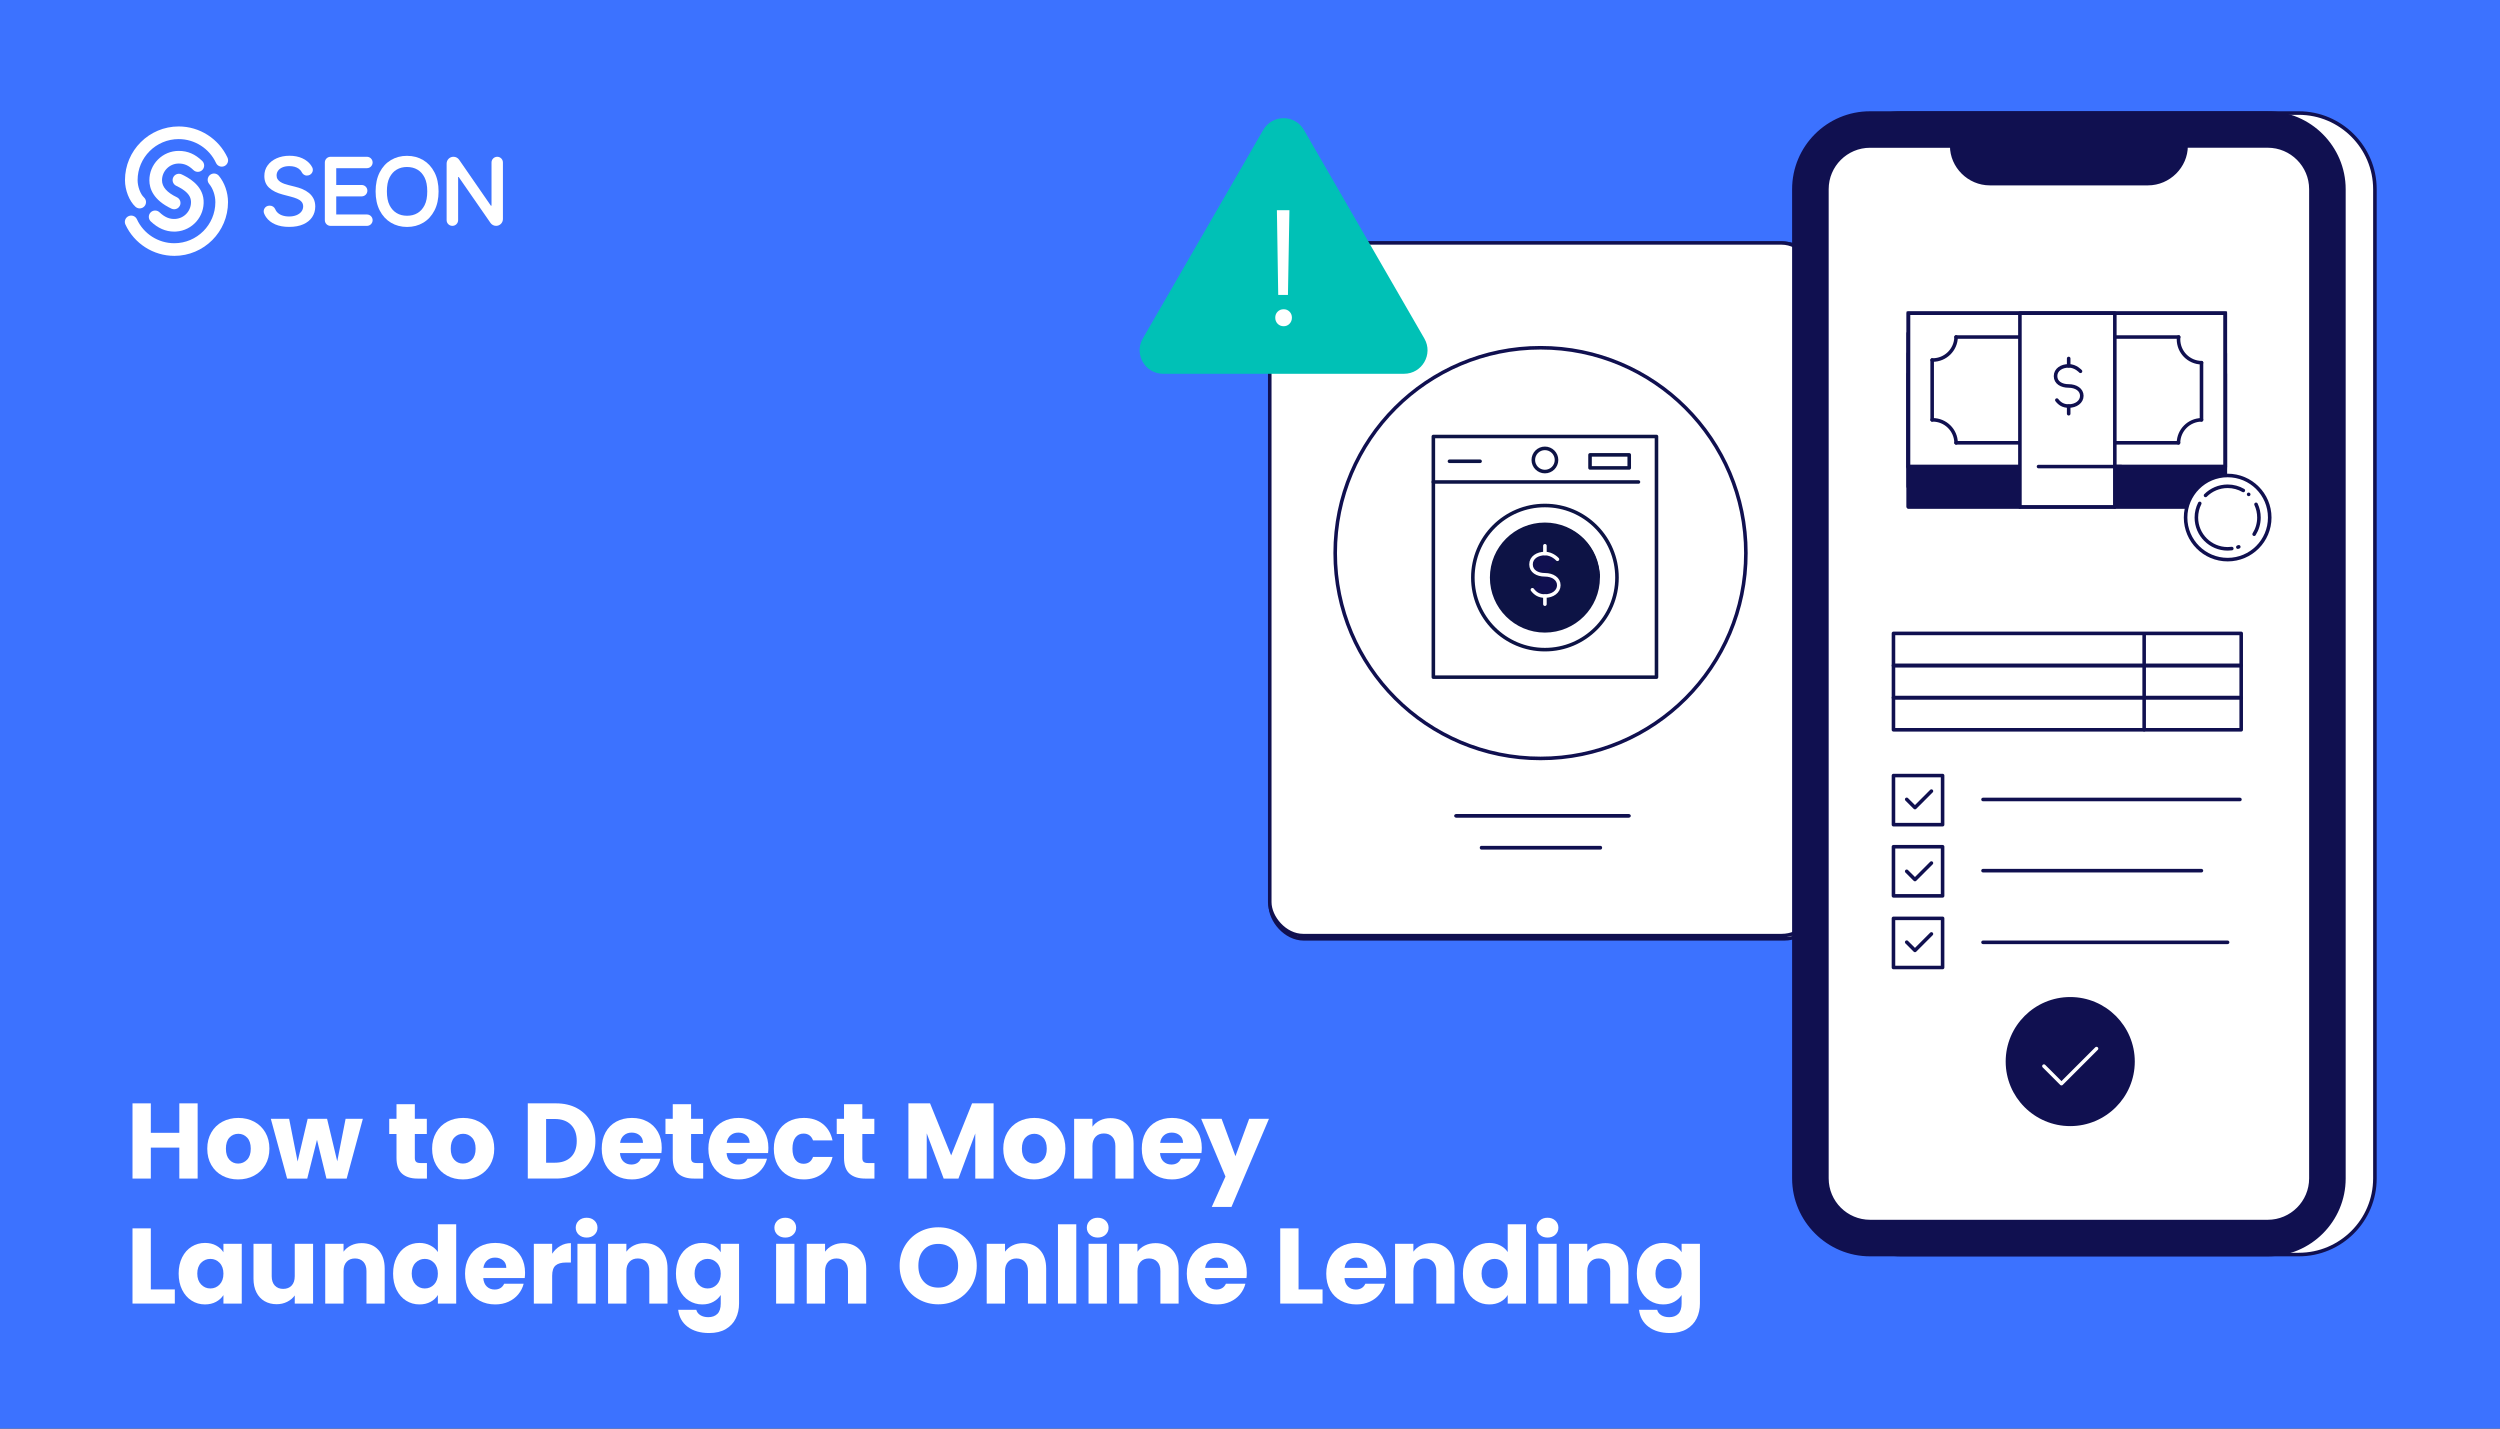 <?xml version="1.0" encoding="UTF-8"?>
<svg id="Layer_2" data-name="Layer 2" xmlns="http://www.w3.org/2000/svg" width="1400" height="800" viewBox="0 0 1400 800">
  <rect x="0" y="0" width="1400" height="800" fill="#333333" stroke="none"/>
  <defs>
    <style>
      .cls-1 {
        fill: #00c1b6;
      }

      .cls-2, .cls-3, .cls-4, .cls-5, .cls-6, .cls-7 {
        fill: #fff;
      }

      .cls-8, .cls-9, .cls-10, .cls-11 {
        fill: #101050;
      }

      .cls-12 {
        fill: #3c72ff;
      }

      .cls-3, .cls-9, .cls-10, .cls-4, .cls-11, .cls-13, .cls-5, .cls-6, .cls-14, .cls-15, .cls-16, .cls-17, .cls-7 {
        stroke-width: 2px;
      }

      .cls-3, .cls-10, .cls-4, .cls-11, .cls-6, .cls-15, .cls-17, .cls-7 {
        stroke: #101050;
      }

      .cls-3, .cls-4, .cls-11, .cls-13, .cls-17 {
        stroke-miterlimit: 10;
      }

      .cls-9, .cls-10, .cls-4, .cls-5, .cls-6, .cls-14, .cls-15, .cls-16 {
        stroke-linecap: round;
      }

      .cls-9, .cls-10, .cls-5, .cls-6, .cls-14, .cls-15, .cls-16, .cls-7 {
        stroke-linejoin: round;
      }

      .cls-9, .cls-14 {
        stroke: #fff;
      }

      .cls-13 {
        fill: #0d1345;
      }

      .cls-13, .cls-5, .cls-16 {
        stroke: #0d1345;
      }

      .cls-14, .cls-15, .cls-16, .cls-17 {
        fill: none;
      }
    </style>
  </defs>
  <path class="cls-12" d="M1425.03-1.85V795.08c.39,18.82-10.6,31.34-24.16,31.34H-.49c-13.56,0-24.55-12.52-24.55-27.96V1.54C-25.04-13.9-14.05-26.42-.49-26.42H1400.87c13.56,0,24.55,12.52,24.16,24.57Z"/>
  <g>
    <rect class="cls-6" x="711.38" y="136.34" width="306.55" height="389.39" rx="18.72" ry="18.72"/>
    <g>
      <circle class="cls-15" cx="861.08" cy="302.92" r="87.65"/>
      <path class="cls-15" d="M809.41,352.74c7.87-20.89,28.04-35.73,51.68-35.73s43.81,14.85,51.68,35.73"/>
      <circle class="cls-15" cx="861.44" cy="281.72" r="25.55"/>
    </g>
    <g>
      <circle class="cls-11" cx="947.98" cy="235.86" r="49.44"/>
      <g>
        <path class="cls-14" d="M959.56,227.51v-9.39c0-6.53-5.35-11.88-11.88-11.88-3.27,0-6.24,1.34-8.39,3.49-2.15,2.15-3.49,5.12-3.49,8.39h0"/>
        <rect class="cls-2" x="927.12" y="227.51" width="41.12" height="33.13" rx="8.78" ry="8.78" transform="translate(1895.36 488.15) rotate(-180)"/>
        <path class="cls-8" d="M943.54,244.14c0-2.29,1.85-4.14,4.14-4.14s4.14,1.85,4.14,4.14c0,1.88-1.25,3.46-2.97,3.97v4.22h-2.34v-4.22c-1.72-.5-2.97-2.09-2.97-3.97Z"/>
      </g>
    </g>
    <g>
      <rect class="cls-6" x="758.63" y="408.18" width="204.92" height="52.52" rx="24" ry="24"/>
      <g>
        <path class="cls-8" d="M803.73,438.51c-1.38,1.84-3.4,3.04-5.7,3.37-.41,.06-.83,.09-1.24,.09-1.86,0-3.66-.59-5.17-1.72-1.84-1.39-3.04-3.42-3.37-5.7-.33-2.28,.26-4.57,1.63-6.41,1.39-1.86,3.42-3.05,5.7-3.39,2.28-.32,4.57,.26,6.41,1.65,1.86,1.39,3.05,3.4,3.39,5.7,.32,2.28-.26,4.57-1.65,6.41Z"/>
        <path class="cls-8" d="M835.88,438.52c-1.39,1.84-3.42,3.04-5.7,3.37-.42,.06-.83,.09-1.24,.09-1.86,0-3.66-.59-5.17-1.72-1.86-1.39-3.05-3.42-3.39-5.7-.32-2.28,.26-4.57,1.65-6.41,1.39-1.86,3.4-3.05,5.7-3.39,4.72-.68,9.1,2.62,9.78,7.35,.33,2.28-.26,4.55-1.63,6.41Z"/>
        <path class="cls-8" d="M868.01,438.54c-1.39,1.84-3.4,3.04-5.7,3.37-.41,.06-.83,.09-1.24,.09-1.86,0-3.66-.6-5.17-1.74-1.84-1.38-3.04-3.4-3.37-5.69-.06-.41-.09-.83-.09-1.24,0-4.22,3.11-7.94,7.42-8.56,2.28-.32,4.57,.26,6.41,1.65,1.86,1.38,3.05,3.4,3.39,5.69,.32,2.3-.26,4.57-1.65,6.43Z"/>
        <path class="cls-8" d="M894.45,441.93c-.42,.06-.83,.09-1.25,.09-1.84,0-3.64-.6-5.16-1.74-1.86-1.38-3.05-3.4-3.39-5.69-.32-2.3,.26-4.57,1.65-6.43,1.38-1.84,3.4-3.04,5.69-3.37,2.3-.33,4.57,.26,6.43,1.65,1.84,1.38,3.04,3.4,3.37,5.69,.68,4.73-2.62,9.12-7.33,9.8Z"/>
        <path class="cls-8" d="M932.29,438.55c-1.39,1.86-3.4,3.05-5.7,3.39-.41,.06-.82,.09-1.22,.09-4.23,0-7.94-3.13-8.56-7.42-.33-2.3,.26-4.57,1.63-6.43,1.39-1.84,3.42-3.04,5.7-3.37,2.28-.33,4.57,.26,6.41,1.65,1.84,1.38,3.05,3.4,3.37,5.69,.33,2.28-.24,4.57-1.63,6.41Z"/>
      </g>
    </g>
  </g>
  <g>
    <path class="cls-2" d="M110.68,617.88v42.12h-10.26v-17.34h-15.96v17.34h-10.26v-42.12h10.26v16.5h15.96v-16.5h10.26Z"/>
    <path class="cls-2" d="M124.5,658.38c-2.62-1.4-4.68-3.4-6.18-6-1.5-2.6-2.25-5.64-2.25-9.12s.76-6.47,2.28-9.09c1.52-2.62,3.6-4.63,6.24-6.03,2.64-1.4,5.6-2.1,8.88-2.1s6.24,.7,8.88,2.1c2.64,1.4,4.72,3.41,6.24,6.03,1.52,2.62,2.28,5.65,2.28,9.09s-.77,6.47-2.31,9.09c-1.54,2.62-3.64,4.63-6.3,6.03-2.66,1.4-5.63,2.1-8.91,2.1s-6.23-.7-8.85-2.1Zm13.86-8.94c1.38-1.44,2.07-3.5,2.07-6.18s-.67-4.74-2.01-6.18c-1.34-1.44-2.99-2.16-4.95-2.16s-3.66,.71-4.98,2.13c-1.32,1.42-1.98,3.49-1.98,6.21s.65,4.74,1.95,6.18c1.3,1.44,2.93,2.16,4.89,2.16s3.63-.72,5.01-2.16Z"/>
    <path class="cls-2" d="M203.2,626.52l-9.06,33.48h-11.34l-5.28-21.72-5.46,21.72h-11.28l-9.12-33.48h10.26l4.74,23.94,5.64-23.94h10.86l5.7,23.82,4.68-23.82h9.66Z"/>
    <path class="cls-2" d="M239.08,651.3v8.7h-5.22c-3.72,0-6.62-.91-8.7-2.73-2.08-1.82-3.12-4.79-3.12-8.91v-13.32h-4.08v-8.52h4.08v-8.16h10.26v8.16h6.72v8.52h-6.72v13.44c0,1,.24,1.72,.72,2.16,.48,.44,1.28,.66,2.4,.66h3.66Z"/>
    <path class="cls-2" d="M250.41,658.38c-2.62-1.4-4.68-3.4-6.18-6-1.5-2.6-2.25-5.64-2.25-9.12s.76-6.47,2.28-9.09c1.52-2.62,3.6-4.63,6.24-6.03,2.64-1.4,5.6-2.1,8.88-2.1s6.24,.7,8.88,2.1c2.64,1.4,4.72,3.41,6.24,6.03,1.52,2.62,2.28,5.65,2.28,9.09s-.77,6.47-2.31,9.09c-1.54,2.62-3.64,4.63-6.3,6.03-2.66,1.4-5.63,2.1-8.91,2.1s-6.23-.7-8.85-2.1Zm13.86-8.94c1.38-1.44,2.07-3.5,2.07-6.18s-.67-4.74-2.01-6.18c-1.34-1.44-2.99-2.16-4.95-2.16s-3.66,.71-4.98,2.13c-1.32,1.42-1.98,3.49-1.98,6.21s.65,4.74,1.95,6.18c1.3,1.44,2.93,2.16,4.89,2.16s3.63-.72,5.01-2.16Z"/>
    <path class="cls-2" d="M322.98,620.52c3.32,1.76,5.89,4.23,7.71,7.41,1.82,3.18,2.73,6.85,2.73,11.01s-.91,7.78-2.73,10.98c-1.82,3.2-4.4,5.68-7.74,7.44-3.34,1.76-7.21,2.64-11.61,2.64h-15.78v-42.12h15.78c4.44,0,8.32,.88,11.64,2.64Zm-3.24,27.42c2.16-2.12,3.24-5.12,3.24-9s-1.08-6.9-3.24-9.06c-2.16-2.16-5.18-3.24-9.06-3.24h-4.86v24.48h4.86c3.88,0,6.9-1.06,9.06-3.18Z"/>
    <path class="cls-2" d="M370.39,645.72h-23.22c.16,2.08,.83,3.67,2.01,4.77,1.18,1.1,2.63,1.65,4.35,1.65,2.56,0,4.34-1.08,5.34-3.24h10.92c-.56,2.2-1.57,4.18-3.03,5.94-1.46,1.76-3.29,3.14-5.49,4.14-2.2,1-4.66,1.5-7.38,1.5-3.28,0-6.2-.7-8.76-2.1-2.56-1.4-4.56-3.4-6-6-1.44-2.6-2.16-5.64-2.16-9.12s.71-6.52,2.13-9.12c1.42-2.6,3.41-4.6,5.97-6,2.56-1.4,5.5-2.1,8.82-2.1s6.12,.68,8.64,2.04c2.52,1.36,4.49,3.3,5.91,5.82,1.42,2.52,2.13,5.46,2.13,8.82,0,.96-.06,1.96-.18,3Zm-10.32-5.7c0-1.76-.6-3.16-1.8-4.2-1.2-1.04-2.7-1.56-4.5-1.56s-3.17,.5-4.35,1.5c-1.18,1-1.91,2.42-2.19,4.26h12.84Z"/>
    <path class="cls-2" d="M393.78,651.3v8.7h-5.22c-3.72,0-6.62-.91-8.7-2.73-2.08-1.82-3.12-4.79-3.12-8.91v-13.32h-4.08v-8.52h4.08v-8.16h10.26v8.16h6.72v8.52h-6.72v13.44c0,1,.24,1.72,.72,2.16,.48,.44,1.28,.66,2.4,.66h3.66Z"/>
    <path class="cls-2" d="M430.11,645.72h-23.22c.16,2.08,.83,3.67,2.01,4.77,1.18,1.1,2.63,1.65,4.35,1.65,2.56,0,4.34-1.08,5.34-3.24h10.92c-.56,2.2-1.57,4.18-3.03,5.94-1.46,1.76-3.29,3.14-5.49,4.14-2.2,1-4.66,1.5-7.38,1.5-3.28,0-6.2-.7-8.76-2.1-2.56-1.4-4.56-3.4-6-6-1.44-2.6-2.16-5.64-2.16-9.12s.71-6.52,2.13-9.12c1.42-2.6,3.41-4.6,5.97-6,2.56-1.4,5.5-2.1,8.82-2.1s6.12,.68,8.64,2.04c2.52,1.36,4.49,3.3,5.91,5.82,1.42,2.52,2.13,5.46,2.13,8.82,0,.96-.06,1.96-.18,3Zm-10.32-5.7c0-1.76-.6-3.16-1.8-4.2-1.2-1.04-2.7-1.56-4.5-1.56s-3.17,.5-4.35,1.5c-1.18,1-1.91,2.42-2.19,4.26h12.84Z"/>
    <path class="cls-2" d="M435.47,634.14c1.42-2.6,3.4-4.6,5.94-6,2.54-1.4,5.45-2.1,8.73-2.1,4.2,0,7.71,1.1,10.53,3.3,2.82,2.2,4.67,5.3,5.55,9.3h-10.92c-.92-2.56-2.7-3.84-5.34-3.84-1.88,0-3.38,.73-4.5,2.19-1.12,1.46-1.68,3.55-1.68,6.27s.56,4.81,1.68,6.27c1.12,1.46,2.62,2.19,4.5,2.19,2.64,0,4.42-1.28,5.34-3.84h10.92c-.88,3.92-2.74,7-5.58,9.24-2.84,2.24-6.34,3.36-10.5,3.36-3.28,0-6.19-.7-8.73-2.1-2.54-1.4-4.52-3.4-5.94-6-1.42-2.6-2.13-5.64-2.13-9.12s.71-6.52,2.13-9.12Z"/>
    <path class="cls-2" d="M489.69,651.3v8.7h-5.22c-3.72,0-6.62-.91-8.7-2.73-2.08-1.82-3.12-4.79-3.12-8.91v-13.32h-4.08v-8.52h4.08v-8.16h10.26v8.16h6.72v8.52h-6.72v13.44c0,1,.24,1.72,.72,2.16,.48,.44,1.28,.66,2.4,.66h3.66Z"/>
    <path class="cls-2" d="M556.41,617.88v42.12h-10.26v-25.26l-9.42,25.26h-8.28l-9.48-25.32v25.32h-10.26v-42.12h12.12l11.82,29.16,11.7-29.16h12.06Z"/>
    <path class="cls-2" d="M570.26,658.38c-2.62-1.4-4.68-3.4-6.18-6-1.5-2.6-2.25-5.64-2.25-9.12s.76-6.47,2.28-9.09c1.52-2.62,3.6-4.63,6.24-6.03,2.64-1.4,5.6-2.1,8.88-2.1s6.24,.7,8.88,2.1c2.64,1.4,4.72,3.41,6.24,6.03,1.52,2.62,2.28,5.65,2.28,9.09s-.77,6.47-2.31,9.09c-1.54,2.62-3.64,4.63-6.3,6.03-2.66,1.4-5.63,2.1-8.91,2.1s-6.23-.7-8.85-2.1Zm13.86-8.94c1.38-1.44,2.07-3.5,2.07-6.18s-.67-4.74-2.01-6.18c-1.34-1.44-2.99-2.16-4.95-2.16s-3.66,.71-4.98,2.13c-1.32,1.42-1.98,3.49-1.98,6.21s.65,4.74,1.95,6.18c1.3,1.44,2.93,2.16,4.89,2.16s3.63-.72,5.01-2.16Z"/>
    <path class="cls-2" d="M631.3,629.97c2.34,2.54,3.51,6.03,3.51,10.47v19.56h-10.2v-18.18c0-2.24-.58-3.98-1.74-5.22-1.16-1.24-2.72-1.86-4.68-1.86s-3.52,.62-4.68,1.86c-1.16,1.24-1.74,2.98-1.74,5.22v18.18h-10.26v-33.48h10.26v4.44c1.04-1.48,2.44-2.65,4.2-3.51,1.76-.86,3.74-1.29,5.94-1.29,3.92,0,7.05,1.27,9.39,3.81Z"/>
    <path class="cls-2" d="M672.82,645.72h-23.22c.16,2.08,.83,3.67,2.01,4.77,1.18,1.1,2.63,1.65,4.35,1.65,2.56,0,4.34-1.08,5.34-3.24h10.92c-.56,2.2-1.57,4.18-3.03,5.94-1.46,1.76-3.29,3.14-5.49,4.14-2.2,1-4.66,1.5-7.38,1.5-3.28,0-6.2-.7-8.76-2.1-2.56-1.4-4.56-3.4-6-6-1.44-2.6-2.16-5.64-2.16-9.12s.71-6.52,2.13-9.12c1.42-2.6,3.41-4.6,5.97-6,2.56-1.4,5.5-2.1,8.82-2.1s6.12,.68,8.64,2.04c2.52,1.36,4.49,3.3,5.91,5.82,1.42,2.52,2.13,5.46,2.13,8.82,0,.96-.06,1.96-.18,3Zm-10.32-5.7c0-1.76-.6-3.16-1.8-4.2-1.2-1.04-2.7-1.56-4.5-1.56s-3.17,.5-4.35,1.5c-1.18,1-1.91,2.42-2.19,4.26h12.84Z"/>
    <path class="cls-2" d="M710.62,626.52l-21,49.38h-11.04l7.68-17.04-13.62-32.34h11.46l7.74,20.94,7.68-20.94h11.1Z"/>
    <path class="cls-2" d="M84.46,722.08h13.44v7.92h-23.7v-42.12h10.26v34.2Z"/>
    <path class="cls-2" d="M101.99,704.14c1.3-2.6,3.07-4.6,5.31-6,2.24-1.4,4.74-2.1,7.5-2.1,2.36,0,4.43,.48,6.21,1.44,1.78,.96,3.15,2.22,4.11,3.78v-4.74h10.26v33.48h-10.26v-4.74c-1,1.56-2.39,2.82-4.17,3.78-1.78,.96-3.85,1.44-6.21,1.44-2.72,0-5.2-.71-7.44-2.13-2.24-1.42-4.01-3.44-5.31-6.06-1.3-2.62-1.95-5.65-1.95-9.09s.65-6.46,1.95-9.06Zm21,3.06c-1.42-1.48-3.15-2.22-5.19-2.22s-3.77,.73-5.19,2.19c-1.42,1.46-2.13,3.47-2.13,6.03s.71,4.59,2.13,6.09c1.42,1.5,3.15,2.25,5.19,2.25s3.77-.74,5.19-2.22c1.42-1.48,2.13-3.5,2.13-6.06s-.71-4.58-2.13-6.06Z"/>
    <path class="cls-2" d="M175.32,696.52v33.48h-10.26v-4.56c-1.04,1.48-2.45,2.67-4.23,3.57-1.78,.9-3.75,1.35-5.91,1.35-2.56,0-4.82-.57-6.78-1.71-1.96-1.14-3.48-2.79-4.56-4.95s-1.62-4.7-1.62-7.62v-19.56h10.2v18.18c0,2.24,.58,3.98,1.74,5.22,1.16,1.24,2.72,1.86,4.68,1.86s3.58-.62,4.74-1.86c1.16-1.24,1.74-2.98,1.74-5.22v-18.18h10.26Z"/>
    <path class="cls-2" d="M211.91,699.97c2.34,2.54,3.51,6.03,3.51,10.47v19.56h-10.2v-18.18c0-2.24-.58-3.98-1.74-5.22-1.16-1.24-2.72-1.86-4.68-1.86s-3.52,.62-4.68,1.86c-1.16,1.24-1.74,2.98-1.74,5.22v18.18h-10.26v-33.48h10.26v4.44c1.04-1.48,2.44-2.65,4.2-3.51,1.76-.86,3.74-1.29,5.94-1.29,3.92,0,7.05,1.27,9.39,3.81Z"/>
    <path class="cls-2" d="M222.08,704.14c1.3-2.6,3.07-4.6,5.31-6,2.24-1.4,4.74-2.1,7.5-2.1,2.2,0,4.21,.46,6.03,1.38,1.82,.92,3.25,2.16,4.29,3.72v-15.54h10.26v44.4h-10.26v-4.8c-.96,1.6-2.33,2.88-4.11,3.84-1.78,.96-3.85,1.44-6.21,1.44-2.76,0-5.26-.71-7.5-2.13-2.24-1.42-4.01-3.44-5.31-6.06-1.3-2.62-1.95-5.65-1.95-9.09s.65-6.46,1.95-9.06Zm21,3.06c-1.42-1.48-3.15-2.22-5.19-2.22s-3.77,.73-5.19,2.19c-1.42,1.46-2.13,3.47-2.13,6.03s.71,4.59,2.13,6.09c1.42,1.5,3.15,2.25,5.19,2.25s3.77-.74,5.19-2.22c1.42-1.48,2.13-3.5,2.13-6.06s-.71-4.58-2.13-6.06Z"/>
    <path class="cls-2" d="M293.85,715.72h-23.22c.16,2.08,.83,3.67,2.01,4.77,1.18,1.1,2.63,1.65,4.35,1.65,2.56,0,4.34-1.08,5.34-3.24h10.92c-.56,2.2-1.57,4.18-3.03,5.94-1.46,1.76-3.29,3.14-5.49,4.14-2.2,1-4.66,1.5-7.38,1.5-3.28,0-6.2-.7-8.76-2.1-2.56-1.4-4.56-3.4-6-6-1.44-2.6-2.16-5.64-2.16-9.12s.71-6.52,2.13-9.12c1.42-2.6,3.41-4.6,5.97-6,2.56-1.4,5.5-2.1,8.82-2.1s6.12,.68,8.64,2.04c2.52,1.36,4.49,3.3,5.91,5.82,1.42,2.52,2.13,5.46,2.13,8.82,0,.96-.06,1.96-.18,3Zm-10.32-5.7c0-1.76-.6-3.16-1.8-4.2-1.2-1.04-2.7-1.56-4.5-1.56s-3.17,.5-4.35,1.5c-1.18,1-1.91,2.42-2.19,4.26h12.84Z"/>
    <path class="cls-2" d="M313.71,697.75c1.8-1.06,3.8-1.59,6-1.59v10.86h-2.82c-2.56,0-4.48,.55-5.76,1.65-1.28,1.1-1.92,3.03-1.92,5.79v15.54h-10.26v-33.48h10.26v5.58c1.2-1.84,2.7-3.29,4.5-4.35Z"/>
    <path class="cls-2" d="M324.12,691.45c-1.14-1.06-1.71-2.37-1.71-3.93s.57-2.93,1.71-3.99c1.14-1.06,2.61-1.59,4.41-1.59s3.21,.53,4.35,1.59c1.14,1.06,1.71,2.39,1.71,3.99s-.57,2.87-1.71,3.93c-1.14,1.06-2.59,1.59-4.35,1.59s-3.27-.53-4.41-1.59Zm9.51,5.07v33.48h-10.26v-33.48h10.26Z"/>
    <path class="cls-2" d="M370.3,699.97c2.34,2.54,3.51,6.03,3.51,10.47v19.56h-10.2v-18.18c0-2.24-.58-3.98-1.74-5.22-1.16-1.24-2.72-1.86-4.68-1.86s-3.52,.62-4.68,1.86c-1.16,1.24-1.74,2.98-1.74,5.22v18.18h-10.26v-33.48h10.26v4.44c1.04-1.48,2.44-2.65,4.2-3.51,1.76-.86,3.74-1.29,5.94-1.29,3.92,0,7.05,1.27,9.39,3.81Z"/>
    <path class="cls-2" d="M399.5,697.48c1.78,.96,3.15,2.22,4.11,3.78v-4.74h10.26v33.42c0,3.08-.61,5.87-1.83,8.37-1.22,2.5-3.08,4.49-5.58,5.97-2.5,1.48-5.61,2.22-9.33,2.22-4.96,0-8.98-1.17-12.06-3.51s-4.84-5.51-5.28-9.51h10.14c.32,1.28,1.08,2.29,2.28,3.03,1.2,.74,2.68,1.11,4.44,1.11,2.12,0,3.81-.61,5.07-1.83,1.26-1.22,1.89-3.17,1.89-5.85v-4.74c-1,1.56-2.38,2.83-4.14,3.81-1.76,.98-3.82,1.47-6.18,1.47-2.76,0-5.26-.71-7.5-2.13-2.24-1.42-4.01-3.44-5.31-6.06-1.3-2.62-1.95-5.65-1.95-9.09s.65-6.46,1.95-9.06c1.3-2.6,3.07-4.6,5.31-6,2.24-1.4,4.74-2.1,7.5-2.1,2.36,0,4.43,.48,6.21,1.44Zm1.98,9.72c-1.42-1.48-3.15-2.22-5.19-2.22s-3.77,.73-5.19,2.19c-1.42,1.46-2.13,3.47-2.13,6.03s.71,4.59,2.13,6.09c1.42,1.5,3.15,2.25,5.19,2.25s3.77-.74,5.19-2.22c1.42-1.48,2.13-3.5,2.13-6.06s-.71-4.58-2.13-6.06Z"/>
    <path class="cls-2" d="M435.37,691.45c-1.14-1.06-1.71-2.37-1.71-3.93s.57-2.93,1.71-3.99c1.14-1.06,2.61-1.59,4.41-1.59s3.21,.53,4.35,1.59c1.14,1.06,1.71,2.39,1.71,3.99s-.57,2.87-1.71,3.93c-1.14,1.06-2.59,1.59-4.35,1.59s-3.27-.53-4.41-1.59Zm9.51,5.07v33.48h-10.26v-33.48h10.26Z"/>
    <path class="cls-2" d="M481.56,699.97c2.34,2.54,3.51,6.03,3.51,10.47v19.56h-10.2v-18.18c0-2.24-.58-3.98-1.74-5.22-1.16-1.24-2.72-1.86-4.68-1.86s-3.52,.62-4.68,1.86c-1.16,1.24-1.74,2.98-1.74,5.22v18.18h-10.26v-33.48h10.26v4.44c1.04-1.48,2.44-2.65,4.2-3.51,1.76-.86,3.74-1.29,5.94-1.29,3.92,0,7.05,1.27,9.39,3.81Z"/>
    <path class="cls-2" d="M514.56,727.66c-3.3-1.84-5.92-4.41-7.86-7.71s-2.91-7.01-2.91-11.13,.97-7.82,2.91-11.1c1.94-3.28,4.56-5.84,7.86-7.68s6.93-2.76,10.89-2.76,7.59,.92,10.89,2.76,5.9,4.4,7.8,7.68c1.9,3.28,2.85,6.98,2.85,11.1s-.96,7.83-2.88,11.13-4.52,5.87-7.8,7.71c-3.28,1.84-6.9,2.76-10.86,2.76s-7.59-.92-10.89-2.76Zm18.96-9.96c2.02-2.24,3.03-5.2,3.03-8.88s-1.01-6.69-3.03-8.91c-2.02-2.22-4.71-3.33-8.07-3.33s-6.11,1.1-8.13,3.3c-2.02,2.2-3.03,5.18-3.03,8.94s1.01,6.69,3.03,8.91c2.02,2.22,4.73,3.33,8.13,3.33s6.05-1.12,8.07-3.36Z"/>
    <path class="cls-2" d="M582.34,699.97c2.34,2.54,3.51,6.03,3.51,10.47v19.56h-10.2v-18.18c0-2.24-.58-3.98-1.74-5.22-1.16-1.24-2.72-1.86-4.68-1.86s-3.52,.62-4.68,1.86c-1.16,1.24-1.74,2.98-1.74,5.22v18.18h-10.26v-33.48h10.26v4.44c1.04-1.48,2.44-2.65,4.2-3.51,1.76-.86,3.74-1.29,5.94-1.29,3.92,0,7.05,1.27,9.39,3.81Z"/>
    <path class="cls-2" d="M602.72,685.6v44.4h-10.26v-44.4h10.26Z"/>
    <path class="cls-2" d="M610.33,691.45c-1.14-1.06-1.71-2.37-1.71-3.93s.57-2.93,1.71-3.99c1.14-1.06,2.61-1.59,4.41-1.59s3.21,.53,4.35,1.59c1.14,1.06,1.71,2.39,1.71,3.99s-.57,2.87-1.71,3.93c-1.14,1.06-2.59,1.59-4.35,1.59s-3.27-.53-4.41-1.59Zm9.51,5.07v33.48h-10.26v-33.48h10.26Z"/>
    <path class="cls-2" d="M656.51,699.97c2.34,2.54,3.51,6.03,3.51,10.47v19.56h-10.2v-18.18c0-2.24-.58-3.98-1.74-5.22-1.16-1.24-2.72-1.86-4.68-1.86s-3.52,.62-4.68,1.86c-1.16,1.24-1.74,2.98-1.74,5.22v18.18h-10.26v-33.48h10.26v4.44c1.04-1.48,2.44-2.65,4.2-3.51,1.76-.86,3.74-1.29,5.94-1.29,3.92,0,7.05,1.27,9.39,3.81Z"/>
    <path class="cls-2" d="M698.03,715.72h-23.22c.16,2.08,.83,3.67,2.01,4.77,1.18,1.1,2.63,1.65,4.35,1.65,2.56,0,4.34-1.08,5.34-3.24h10.92c-.56,2.2-1.57,4.18-3.03,5.94-1.46,1.76-3.29,3.14-5.49,4.14-2.2,1-4.66,1.5-7.38,1.5-3.28,0-6.2-.7-8.76-2.1-2.56-1.4-4.56-3.4-6-6-1.44-2.6-2.16-5.64-2.16-9.12s.71-6.52,2.13-9.12c1.42-2.6,3.41-4.6,5.97-6,2.56-1.4,5.5-2.1,8.82-2.1s6.12,.68,8.64,2.04c2.52,1.36,4.49,3.3,5.91,5.82,1.42,2.52,2.13,5.46,2.13,8.82,0,.96-.06,1.96-.18,3Zm-10.32-5.7c0-1.76-.6-3.16-1.8-4.2-1.2-1.04-2.7-1.56-4.5-1.56s-3.17,.5-4.35,1.5c-1.18,1-1.91,2.42-2.19,4.26h12.84Z"/>
    <path class="cls-2" d="M727.19,722.08h13.44v7.92h-23.7v-42.12h10.26v34.2Z"/>
    <path class="cls-2" d="M776.12,715.72h-23.22c.16,2.08,.83,3.67,2.01,4.77,1.18,1.1,2.63,1.65,4.35,1.65,2.56,0,4.34-1.08,5.34-3.24h10.92c-.56,2.2-1.57,4.18-3.03,5.94-1.46,1.76-3.29,3.14-5.49,4.14-2.2,1-4.66,1.5-7.38,1.5-3.28,0-6.2-.7-8.76-2.1-2.56-1.4-4.56-3.4-6-6-1.44-2.6-2.16-5.64-2.16-9.12s.71-6.52,2.13-9.12c1.42-2.6,3.41-4.6,5.97-6,2.56-1.4,5.5-2.1,8.82-2.1s6.12,.68,8.64,2.04c2.52,1.36,4.49,3.3,5.91,5.82,1.42,2.52,2.13,5.46,2.13,8.82,0,.96-.06,1.96-.18,3Zm-10.32-5.7c0-1.76-.6-3.16-1.8-4.2-1.2-1.04-2.7-1.56-4.5-1.56s-3.17,.5-4.35,1.5c-1.18,1-1.91,2.42-2.19,4.26h12.84Z"/>
    <path class="cls-2" d="M811.02,699.97c2.34,2.54,3.51,6.03,3.51,10.47v19.56h-10.2v-18.18c0-2.24-.58-3.98-1.74-5.22-1.16-1.24-2.72-1.86-4.68-1.86s-3.52,.62-4.68,1.86c-1.16,1.24-1.74,2.98-1.74,5.22v18.18h-10.26v-33.48h10.26v4.44c1.04-1.48,2.44-2.65,4.2-3.51,1.76-.86,3.74-1.29,5.94-1.29,3.92,0,7.05,1.27,9.39,3.81Z"/>
    <path class="cls-2" d="M821.19,704.14c1.3-2.6,3.07-4.6,5.31-6,2.24-1.4,4.74-2.1,7.5-2.1,2.2,0,4.21,.46,6.03,1.38,1.82,.92,3.25,2.16,4.29,3.72v-15.54h10.26v44.4h-10.26v-4.8c-.96,1.6-2.33,2.88-4.11,3.84-1.78,.96-3.85,1.44-6.21,1.44-2.76,0-5.26-.71-7.5-2.13-2.24-1.42-4.01-3.44-5.31-6.06-1.3-2.62-1.95-5.65-1.95-9.09s.65-6.46,1.95-9.06Zm21,3.06c-1.42-1.48-3.15-2.22-5.19-2.22s-3.77,.73-5.19,2.19c-1.42,1.46-2.13,3.47-2.13,6.03s.71,4.59,2.13,6.09c1.42,1.5,3.15,2.25,5.19,2.25s3.77-.74,5.19-2.22c1.42-1.48,2.13-3.5,2.13-6.06s-.71-4.58-2.13-6.06Z"/>
    <path class="cls-2" d="M862.22,691.45c-1.14-1.06-1.71-2.37-1.71-3.93s.57-2.93,1.71-3.99c1.14-1.06,2.61-1.59,4.41-1.59s3.21,.53,4.35,1.59c1.14,1.06,1.71,2.39,1.71,3.99s-.57,2.87-1.71,3.93c-1.14,1.06-2.59,1.59-4.35,1.59s-3.27-.53-4.41-1.59Zm9.51,5.07v33.48h-10.26v-33.48h10.26Z"/>
    <path class="cls-2" d="M908.4,699.97c2.34,2.54,3.51,6.03,3.51,10.47v19.56h-10.2v-18.18c0-2.24-.58-3.98-1.74-5.22-1.16-1.24-2.72-1.86-4.68-1.86s-3.52,.62-4.68,1.86c-1.16,1.24-1.74,2.98-1.74,5.22v18.18h-10.26v-33.48h10.26v4.44c1.04-1.48,2.44-2.65,4.2-3.51,1.76-.86,3.74-1.29,5.94-1.29,3.92,0,7.05,1.27,9.39,3.81Z"/>
    <path class="cls-2" d="M937.59,697.48c1.78,.96,3.15,2.22,4.11,3.78v-4.74h10.26v33.42c0,3.08-.61,5.87-1.83,8.37-1.22,2.5-3.08,4.49-5.58,5.97-2.5,1.48-5.61,2.22-9.33,2.22-4.96,0-8.98-1.17-12.06-3.51s-4.84-5.51-5.28-9.51h10.14c.32,1.28,1.08,2.29,2.28,3.03,1.2,.74,2.68,1.11,4.44,1.11,2.12,0,3.81-.61,5.07-1.83,1.26-1.22,1.89-3.17,1.89-5.85v-4.74c-1,1.56-2.38,2.83-4.14,3.81-1.76,.98-3.82,1.47-6.18,1.47-2.76,0-5.26-.71-7.5-2.13-2.24-1.42-4.01-3.44-5.31-6.06-1.3-2.62-1.95-5.65-1.95-9.09s.65-6.46,1.95-9.06c1.3-2.6,3.07-4.6,5.31-6,2.24-1.4,4.74-2.1,7.5-2.1,2.36,0,4.43,.48,6.21,1.44Zm1.98,9.72c-1.42-1.48-3.15-2.22-5.19-2.22s-3.77,.73-5.19,2.19c-1.42,1.46-2.13,3.47-2.13,6.03s.71,4.59,2.13,6.09c1.42,1.5,3.15,2.25,5.19,2.25s3.77-.74,5.19-2.22c1.42-1.48,2.13-3.5,2.13-6.06s-.71-4.58-2.13-6.06Z"/>
  </g>
  <g id="logo">
    <path class="cls-2" d="M97.6,143.28c-11.72,0-22.46-6.88-27.36-17.54-.82-1.78-.04-3.88,1.74-4.69,1.78-.82,3.88-.04,4.69,1.74,3.74,8.15,11.96,13.42,20.92,13.42,12.69,0,23.01-10.32,23.01-23.01,0-3.73-1.34-7.65-3.48-10.22-1.25-1.5-1.05-3.73,.45-4.99,1.5-1.25,3.73-1.05,4.99,.45,3.21,3.85,5.13,9.36,5.13,14.76,0,16.59-13.5,30.09-30.09,30.09Z"/>
    <path class="cls-2" d="M97.49,129.7c-4.71,0-9.1-1.92-13.06-5.71-1.41-1.35-1.46-3.59-.11-5,1.35-1.41,3.59-1.46,5-.11,2.87,2.75,5.71,3.94,8.86,3.72,2.5-.16,4.79-1.29,6.45-3.18,1.65-1.89,2.47-4.3,2.31-6.81-.22-3.29-2.77-5.93-8.27-8.57-1.76-.84-2.51-2.96-1.66-4.72,.84-1.76,2.96-2.51,4.72-1.66,2.89,1.39,11.69,5.6,12.28,14.49,.6,9.06-6.29,16.92-15.35,17.52-.39,.03-.77,.04-1.16,.04Z"/>
    <path class="cls-2" d="M78.24,116.71c-.86,0-1.71-.31-2.39-.93-3.45-3.17-5.86-9.29-5.86-14.88,0-16.59,13.5-30.09,30.09-30.09,11.7,0,22.43,6.87,27.33,17.49,.82,1.78,.04,3.88-1.73,4.7-1.78,.82-3.88,.04-4.7-1.73-3.75-8.13-11.96-13.38-20.91-13.38-12.69,0-23.01,10.32-23.01,23.01,0,3.58,1.57,7.83,3.57,9.66,1.44,1.32,1.54,3.56,.21,5-.7,.76-1.65,1.15-2.61,1.15Z"/>
    <path class="cls-2" d="M97.53,117.19c-.51,0-1.02-.11-1.51-.34-10.21-4.83-12.36-11.28-12.37-15.84-.01-4.4,1.69-8.54,4.79-11.66,3.1-3.12,7.24-4.84,11.64-4.85h.05c5,0,9.17,1.8,13.13,5.66,1.4,1.37,1.43,3.61,.06,5.01-1.36,1.4-3.6,1.43-5.01,.06-2.62-2.55-5.07-3.65-8.19-3.65h-.03c-2.51,0-4.86,.99-6.63,2.77-1.77,1.78-2.74,4.14-2.73,6.65,0,3.66,2.81,6.85,8.32,9.46,1.77,.84,2.52,2.95,1.69,4.71-.6,1.28-1.88,2.03-3.2,2.03Z"/>
    <g>
      <path class="cls-2" d="M278.44,87.8c-1.76,0-3.19,1.43-3.19,3.19v24.2h-.36l-17.79-25.75c-.71-1.03-1.89-1.65-3.14-1.65h-.03c-2.11,0-3.82,1.71-3.82,3.82v31.68c0,1.76,1.43,3.19,3.19,3.19h.06c1.76,0,3.19-1.43,3.19-3.19v-24.16h.32l17.81,25.71c.71,1.03,1.89,1.64,3.14,1.64,2.11,0,3.82-1.71,3.82-3.82v-31.68c0-1.76-1.43-3.19-3.19-3.19Z"/>
      <path class="cls-2" d="M205.48,94.18c1.76,0,3.19-1.43,3.19-3.19s-1.43-3.19-3.19-3.19h-20.38c-1.76,0-3.19,1.43-3.19,3.19v32.31c0,1.76,1.43,3.19,3.19,3.19h20.38c1.76,0,3.19-1.43,3.19-3.19s-1.43-3.19-3.19-3.19h-17.19v-10.14h14.25c1.76,0,3.19-1.43,3.19-3.19s-1.43-3.19-3.19-3.19h-14.25v-9.4h17.19Z"/>
      <path class="cls-2" d="M171.87,98.34c-1.28,0-2.36-.8-2.93-1.95-.38-.78-.96-1.43-1.72-1.96-1.34-.93-3.05-1.4-5.16-1.4-1.49,0-2.76,.22-3.83,.67-1.07,.45-1.88,1.06-2.46,1.84-.57,.78-.87,1.67-.88,2.66-.01,.83,.18,1.55,.57,2.15,.39,.6,.91,1.11,1.57,1.53s1.38,.77,2.16,1.05,1.58,.52,2.37,.71l3.67,.92c1.41,.33,2.79,.78,4.13,1.34s2.55,1.28,3.63,2.15c1.08,.87,1.94,1.93,2.58,3.17,.64,1.25,.97,2.72,.98,4.42-.01,2.25-.59,4.24-1.74,5.95-1.15,1.71-2.81,3.06-4.99,4.02-2.18,.97-4.81,1.45-7.9,1.45s-5.56-.47-7.76-1.4c-2.2-.93-3.91-2.28-5.15-4.05-.44-.64-.81-1.32-1.11-2.06-.85-2.09,.69-4.38,2.95-4.38h.35c1.33,0,2.46,.85,2.97,2.07,.2,.49,.47,.93,.79,1.32,.74,.9,1.71,1.57,2.91,2.01,1.2,.44,2.53,.66,4,.66,1.55,0,2.91-.24,4.09-.71,1.18-.47,2.1-1.13,2.78-1.98,.67-.85,1.02-1.84,1.03-2.98-.01-1.03-.31-1.89-.91-2.57-.59-.68-1.41-1.24-2.47-1.69s-2.27-.85-3.66-1.2l-4.44-1.17c-3.17-.83-5.68-2.07-7.52-3.73s-2.75-3.86-2.74-6.62c-.01-2.27,.6-4.25,1.83-5.95,1.23-1.7,2.92-3.03,5.04-3.98,2.13-.95,4.53-1.43,7.22-1.43s5.11,.47,7.17,1.42c2.06,.94,3.68,2.25,4.86,3.92,.26,.37,.49,.74,.69,1.13,1.1,2.09-.49,4.6-2.85,4.6h-.16Z"/>
      <path class="cls-2" d="M227.95,93.52c2.24,0,4.15,.49,5.84,1.49,1.65,.98,2.94,2.4,3.94,4.34,1.07,2.07,1.53,4.7,1.53,7.82s-.46,5.76-1.53,7.82c-1,1.94-2.29,3.36-3.94,4.34-1.69,1.01-3.6,1.49-5.84,1.49s-4.14-.49-5.83-1.5c-1.65-.99-2.94-2.41-3.94-4.34-1.06-2.06-1.52-4.69-1.52-7.82s.46-5.76,1.53-7.83c1-1.93,2.28-3.35,3.93-4.33,1.69-1.01,3.6-1.49,5.84-1.49m0-6.25c-3.37,0-6.38,.79-9.04,2.38-2.66,1.58-4.75,3.86-6.28,6.84-1.53,2.98-2.3,6.54-2.3,10.7s.77,7.71,2.3,10.68c1.53,2.97,3.63,5.25,6.28,6.84,2.66,1.59,5.67,2.39,9.04,2.39s6.38-.79,9.04-2.37c2.66-1.58,4.75-3.86,6.29-6.84,1.54-2.98,2.31-6.54,2.31-10.69s-.77-7.72-2.31-10.7c-1.54-2.98-3.64-5.26-6.29-6.84-2.66-1.58-5.67-2.38-9.04-2.38h0Z"/>
    </g>
  </g>
  <rect class="cls-6" x="711.06" y="136.03" width="305.39" height="387.92" rx="18.72" ry="18.72"/>
  <circle class="cls-15" cx="862.7" cy="309.73" r="114.99"/>
  <path class="cls-7" d="M1329.95,144.81V659.91c0,23.55-19.09,42.64-42.64,42.64h-222.72c-23.46,0-42.64-19.18-42.64-42.64V105.95c0-23.55,19.09-42.64,42.64-42.64h222.72c23.46,0,42.64,19.18,42.64,42.64v38.86Z"/>
  <path class="cls-11" d="M1269.94,63.31h-222.72c-23.54,0-42.64,19.09-42.64,42.64V659.91c0,23.47,19.19,42.64,42.64,42.64h222.72c23.55,0,42.64-19.09,42.64-42.64V105.95c0-23.45-19.19-42.64-42.64-42.64Zm24.17,596.6c0,13.34-10.85,24.17-24.17,24.17h-222.71c-13.33,0-24.17-10.83-24.17-24.17V105.92c0-13.33,10.84-24.17,24.17-24.17h45.74c.01,11.34,9.59,21.06,21.32,21.06h88.58c11.73,0,21.32-9.74,21.32-21.08h45.75c13.32,.01,24.17,10.85,24.17,24.18V659.91Z"/>
  <path class="cls-1" d="M707.4,72.77l-67.43,116.8c-5.07,8.78,1.27,19.75,11.4,19.75h134.87c10.14,0,16.47-10.97,11.4-19.75l-67.43-116.8c-5.07-8.78-17.74-8.78-22.8,0Z"/>
  <path class="cls-2" d="M715.48,181.31c-.89-.92-1.34-2.06-1.34-3.42s.45-2.48,1.34-3.37c.89-.89,2.01-1.34,3.37-1.34s2.38,.45,3.28,1.34c.89,.89,1.34,2.02,1.34,3.37s-.45,2.49-1.34,3.42c-.89,.92-1.98,1.38-3.28,1.38s-2.48-.46-3.37-1.38Zm6.6-63.59l-.83,47.44h-5.45l-.74-47.44h7.01Z"/>
  <g>
    <rect class="cls-15" x="1060.34" y="434.31" width="27.51" height="27.51"/>
    <line class="cls-15" x1="1110.49" y1="447.71" x2="1254.36" y2="447.71"/>
    <g>
      <rect class="cls-15" x="1060.34" y="390.69" width="194.73" height="17.99"/>
      <rect class="cls-15" x="1060.34" y="372.7" width="194.73" height="17.99"/>
      <rect class="cls-15" x="1060.34" y="354.7" width="194.73" height="17.99"/>
      <line class="cls-15" x1="1200.73" y1="355.19" x2="1200.73" y2="408.63"/>
    </g>
    <polyline class="cls-15" points="1081.6 443.02 1072.38 452.25 1067.76 447.64"/>
    <g>
      <rect class="cls-15" x="1060.34" y="474.17" width="27.51" height="27.51"/>
      <line class="cls-15" x1="1110.49" y1="487.57" x2="1232.79" y2="487.57"/>
      <polyline class="cls-15" points="1081.6 483.31 1072.38 492.54 1067.76 487.93"/>
    </g>
    <g>
      <rect class="cls-15" x="1060.34" y="514.29" width="27.51" height="27.51"/>
      <line class="cls-15" x1="1110.49" y1="527.7" x2="1247.45" y2="527.7"/>
      <polyline class="cls-15" points="1081.6 523 1072.38 532.23 1067.76 527.61"/>
    </g>
  </g>
  <rect class="cls-10" x="1068.69" y="261.3" width="62.46" height="22.52"/>
  <rect class="cls-10" x="1184.3" y="261.3" width="61.86" height="22.52"/>
  <polygon class="cls-6" points="1246.16 209.3 1246.16 261.3 1184.3 261.3 1184.3 283.83 1131.15 283.83 1131.15 261.3 1068.69 261.3 1068.69 209.3 1246.16 209.3"/>
  <rect class="cls-15" x="1068.69" y="197.92" width="177.47" height="85.9"/>
  <rect class="cls-15" x="1068.61" y="186.63" width="177.47" height="85.9"/>
  <rect class="cls-6" x="1068.69" y="175.39" width="177.47" height="85.91"/>
  <rect class="cls-2" x="1075.36" y="182.06" width="164.14" height="72.57"/>
  <line class="cls-15" x1="1220.03" y1="188.73" x2="1095.41" y2="188.73"/>
  <line class="cls-15" x1="1219.95" y1="247.97" x2="1095.41" y2="247.97"/>
  <line class="cls-15" x1="1082.01" y1="235.11" x2="1082.01" y2="201.62"/>
  <line class="cls-15" x1="1232.84" y1="235.11" x2="1232.84" y2="203.1"/>
  <path class="cls-6" d="M1082.01,201.62h.28c7.17,0,13-5.76,13.12-12.9"/>
  <path class="cls-6" d="M1082.01,235.11h.28c7.17,0,12.99,5.73,13.12,12.87"/>
  <path class="cls-6" d="M1219.95,247.97c.13-7.06,5.82-12.75,12.88-12.87"/>
  <path class="cls-6" d="M1220.03,188.73c-.06,.41-.07,.83-.07,1.26,0,7.17,5.75,13,12.88,13.12"/>
  <rect class="cls-17" x="1068.69" y="175.4" width="177.47" height="85.9"/>
  <rect class="cls-6" x="1131.15" y="175.39" width="53.15" height="108.43"/>
  <path id="Shape_350" data-name="Shape 350" class="cls-6" d="M1151.84,224.05c1.57,2.06,3.53,3.34,6.62,3.34,4.06,0,7.35-2.33,7.35-5.74s-3.29-5.51-7.35-5.51-7.35-1.89-7.35-5.52,3.4-5.74,7.35-5.74,6.62,3.05,6.62,3.05"/>
  <path id="Shape_351" data-name="Shape 351" class="cls-6" d="M1158.46,227.44v4.25"/>
  <path id="Shape_352" data-name="Shape 352" class="cls-6" d="M1158.46,200.75v4.09"/>
  <line class="cls-15" x1="1141.57" y1="261.27" x2="1187.82" y2="261.27"/>
  <g>
    <circle class="cls-3" cx="1247.49" cy="289.83" r="23.56"/>
    <path class="cls-4" d="M1259.27,276.86c.11,.1-.1-.09,0,0"/>
    <path class="cls-4" d="M1235.1,277.44c3.17-3.17,7.55-5.13,12.39-5.13,3.2,0,6.19,.86,8.77,2.35"/>
    <path class="cls-4" d="M1249.8,307.2c-.76,.1-1.53,.15-2.31,.15-9.68,0-17.52-7.85-17.52-17.52,0-2.85,.68-5.54,1.89-7.92"/>
    <path class="cls-4" d="M1253.71,306.22c-.16,.06-.33,.12-.5,.18"/>
    <path class="cls-4" d="M1263.38,282.43c1.05,2.25,1.63,4.75,1.63,7.4,0,3.43-.99,6.63-2.69,9.33"/>
  </g>
  <g>
    <path class="cls-8" d="M1195.48,594.48c0,19.93-16.22,36.14-36.16,36.14s-36.14-16.21-36.14-36.14,16.22-36.14,36.14-36.14,36.16,16.21,36.16,36.14Z"/>
    <polyline class="cls-14" points="1174.05 587.21 1154.42 606.84 1144.61 597.03"/>
  </g>
  <path class="cls-8" d="M896.3,475.77h-66.74c-.49,0-.89-.47-.89-1.05s.4-1.05,.89-1.05h66.74c.49,0,.89,.47,.89,1.05s-.4,1.05-.89,1.05Z"/>
  <path class="cls-8" d="M911.97,457.93h-96.37c-.71,0-1.28-.47-1.28-1.05s.57-1.05,1.28-1.05h96.37c.71,0,1.28,.47,1.28,1.05s-.57,1.05-1.28,1.05Z"/>
  <g>
    <rect class="cls-5" x="802.68" y="244.44" width="124.95" height="134.77"/>
    <line class="cls-16" x1="802.68" y1="269.91" x2="917.53" y2="269.91"/>
    <circle class="cls-16" cx="865.15" cy="257.58" r="6.5"/>
    <circle class="cls-16" cx="865.15" cy="323.44" r="40.36"/>
    <path class="cls-16" d="M882.96,319.21c.01,.06-.01-.06,0,0"/>
    <path class="cls-16" d="M836.57,324.49c0-.13,0-.07-.01-.2"/>
    <path class="cls-16" d="M852.11,345.04c-2.62-.92-5.12-2.34-7.36-4.24-3.97-3.37-6.52-7.79-7.62-12.49"/>
    <circle class="cls-13" cx="865.15" cy="323.44" r="29.81"/>
    <rect class="cls-16" x="890.42" y="254.73" width="21.95" height="7.3"/>
    <path class="cls-13" d="M894.96,323.44c-10.86,8.8-19.89,3.83-29.81-2.91-14.28-9.71-29.38,2.59-29.38,2.59,0,0-.02-6.04,3.72-13.32,4.7-9.15,15.75-18.11,31-15.15,24.47,4.75,24.47,28.8,24.47,28.8Z"/>
    <path class="cls-16" d="M811.7,258.31h17.14"/>
    <g>
      <path id="Shape_350-2" data-name="Shape 350" class="cls-9" d="M858.14,330.26c1.66,2.18,3.73,3.53,7.01,3.53,4.3,0,7.78-2.46,7.78-6.07s-3.48-5.83-7.78-5.83-7.78-2-7.78-5.84,3.6-6.07,7.78-6.07,7.01,3.22,7.01,3.22"/>
      <path id="Shape_351-2" data-name="Shape 351" class="cls-9" d="M865.15,333.84v4.5"/>
      <path id="Shape_352-2" data-name="Shape 352" class="cls-9" d="M865.15,305.62v4.33"/>
    </g>
  </g>
</svg>